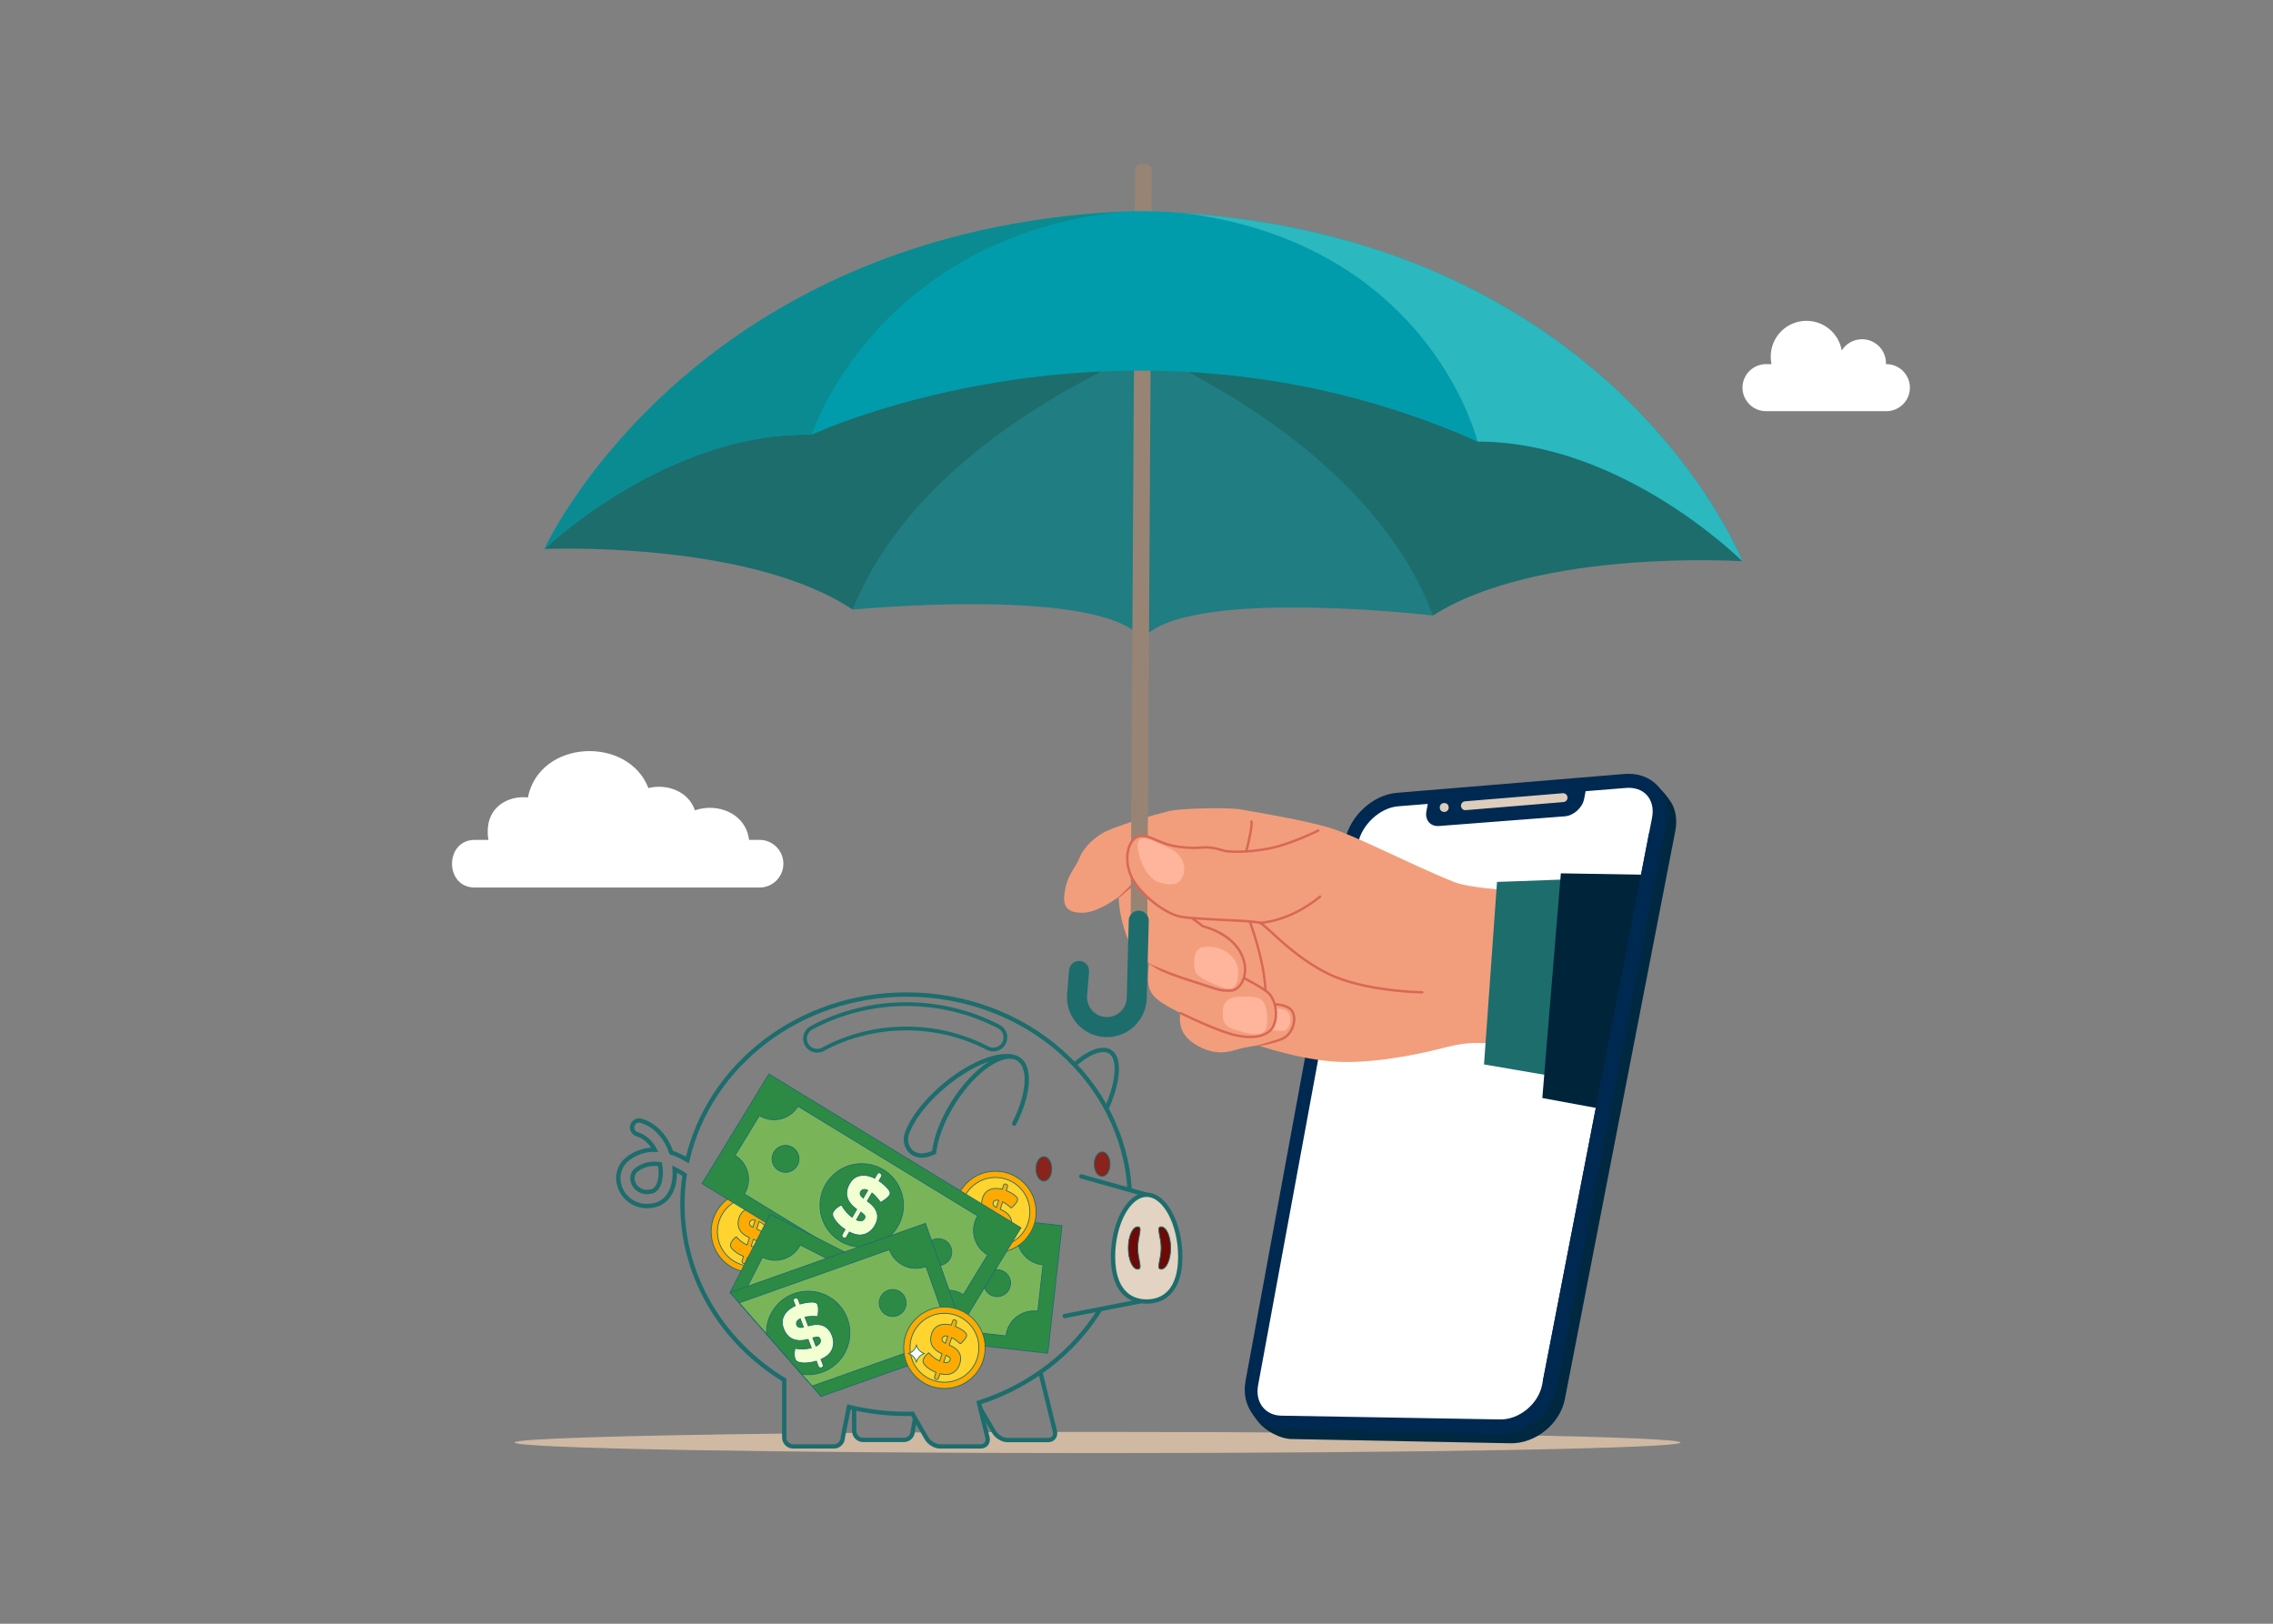 <?xml version="1.0" encoding="UTF-8"?>
<svg xmlns="http://www.w3.org/2000/svg" xmlns:xlink="http://www.w3.org/1999/xlink" version="1.1" id="_x2018_ëîé_x5F_1" x="0px" y="0px" width="2800px" height="2000px" viewBox="0 0 2800 2000" xml:space="preserve">
<rect x="0" y="0" width="2800" height="2000" fill="#808080" stroke="none"/>
<path fill="#FFFFFF" d="M2323.747,448.505h-0.536c0.015-0.385,0.029-0.771,0.029-1.159c0-16.293-13.209-29.502-29.502-29.502  c-10.536,0-19.776,5.527-24.995,13.836c-3.581-20.735-21.653-36.508-43.411-36.508c-24.333,0-44.059,19.726-44.059,44.058  c0,3.183,0.341,6.285,0.981,9.275h-6.778c-15.942,0-28.985,13.043-28.985,28.986l0,0c0,15.942,13.043,28.985,28.985,28.985h148.271  c15.942,0,28.985-13.043,28.985-28.985l0,0C2352.732,461.549,2339.689,448.505,2323.747,448.505z"></path>
<path fill="#FFFFFF" d="M585.335,1034.496h16.312c-0.604-3.098-0.901-6.416-0.849-9.954c-0.451-30.825,25.621-44.92,49.429-42.29  c14.803-72.067,123.631-75.934,148.516-11.594c22.418-5.553,49.167,3.59,57.313,27.432c26.823-9.402,62.337,2.733,66.705,36.406  h12.921c16.124,0,29.317,13.193,29.317,29.317c0.044,16.15-13.167,29.396-29.317,29.393H585.335  C547.235,1093.694,547.413,1034.014,585.335,1034.496z"></path>
<path fill="#CFB9A3" d="M633.866,1776.771c0-4.607,131.916-8.655,330.985-10.971c0.754-0.009,1.261,8.086,2.018,8.077  c2.133-0.024,3.212,7.165,5.541,7.304c16.299,0.971,37.883-1.568,53.14,1.259c5.812,1.077,4.226-5.234,10.325-5.289  c0.669-0.005,3.357-12.106,4.027-12.112c3.926-0.034,7.871-0.068,11.836-0.102c0.756-0.007,10.328,9.702,11.084,9.696  c19.217-0.159,27.216-0.528,46.34-0.756c2.7-0.032,8.23-2.753,11.082-2.771c1.09-0.007,3.442-6.688,4.535-6.694  c3.68-0.022,7.373-0.044,11.079-0.065c0.839-0.005,8.227,10.038,9.066,10.034c3.747-0.021,5.165,6.656,8.815,6.548  c16.024-0.477,42.392,1.924,59.436-0.252c4.106-0.524,4.282-5.541,2.771-8.814c-0.457-0.99-1.346-7.877-0.254-7.881  c2.932-0.011,5.871-0.021,8.816-0.03c1.258-0.004,4.532,6.152,5.792,6.148c3.215-0.011,5.898,5.31,9.066,5.288  c14.433-0.097,37.009-0.028,51.759-1.631c4.917-0.534,6.166-1.643,6.669-4.161c0.197-0.987,1.762-5.814,2.77-5.816  c16.99-0.021,34.143-0.032,51.439-0.032c396.616,0,718.138,5.831,718.138,13.023c0,7.193-321.521,13.024-718.138,13.024  C955.388,1789.795,633.866,1783.964,633.866,1776.771z"></path>
<path fill="#002941" d="M1550.262,1751.672c8.751,10.78,26.278,20.537,40.727,20.817l269.65,5.232  c30.932,0.601,61.119-23.822,67.08-54.492l136.052-699.906c2.216-11.403,0.991-22.438-3.333-31.773  c-1.968-4.25-8.666-12.918-11.885-16.339c-9.928-10.548-17.811-19.51-34.014-18.169l-278.822,22.38  c-29.742,2.462-62.455,38.654-68.031,68.955l-130.621,664.771C1534.271,1728.351,1541.234,1740.549,1550.262,1751.672z   M1560.779,1718.704l122.989-666.854c4.296-23.277,26.913-44.495,49.507-46.316l36.531-2.945l-1.704,9.144  c-2.006,10.756,4.955,18.89,15.493,18.079l154.999-11.928c10.994-0.846,21.74-10.56,23.854-21.59l0,0l1.796-9.377l49.68-4.004  c10.458-0.843,19.519,2.195,25.493,8.561c6.472,6.9,8.831,16.943,6.635,28.269l-135.434,698.465  c-4.548,23.476-28.296,42.941-51.731,42.538l-269.543-4.646c-9.333-0.161-17.385-3.838-22.68-10.344  C1560.945,1738.723,1558.857,1729.122,1560.779,1718.704z"></path>
<g>
	<path fill="#FFFFFF" d="M1972.392,964.694l-243.379,20.147c0,0-48.656-2.373-62.077,45.37   c-13.421,47.743-125.533,670.553-125.533,670.553s-34.631,51.484,94.865,52.495c115.992,0.904,223.198,3.227,223.198,3.227   s40.448,0.551,55.171-75.646c14.723-76.195,129.698-675.47,129.698-675.47S2062.903,953.544,1972.392,964.694z"></path>
	<path fill="#002951" d="M1544.029,1742.939c8.75,10.78,21.512,16.883,35.962,17.163l269.649,5.232   c30.932,0.601,61.119-23.822,67.08-54.491l136.052-699.907c3.226-16.594-0.838-32.405-11.13-43.342   c-9.928-10.548-24.333-15.607-40.536-14.267l-280.534,23.223c-29.74,2.462-58.309,29.139-63.885,59.439l-122.459,665.545   C1531.436,1716.738,1535.001,1731.816,1544.029,1742.939z M1549.781,1706.317l122.989-666.854   c4.296-23.277,26.913-44.497,49.507-46.318l36.532-2.944l-1.705,9.144c-2.006,10.755,4.954,18.889,15.493,18.079l154.999-11.927   c10.994-0.846,21.74-10.561,23.854-21.591l0,0l1.796-9.377l49.68-4.005c10.458-0.843,19.519,2.195,25.493,8.561   c6.472,6.9,8.831,16.943,6.635,28.269l-135.434,698.464c-4.548,23.476-28.296,42.942-51.731,42.538l-269.542-4.646   c-9.334-0.161-17.386-3.838-22.681-10.343C1549.947,1726.337,1547.859,1716.736,1549.781,1706.317z"></path>
	<path fill="#DDCDBC" d="M1925.945,987.924l-120.332,9.961c-2.997,0.248-5.652-2.001-5.899-4.998l0,0   c-0.249-2.997,2.001-5.652,4.997-5.9l120.332-9.961c2.997-0.248,5.652,2.001,5.9,4.998l0,0   C1931.191,985.021,1928.942,987.676,1925.945,987.924z"></path>
	<circle fill="#DDCDBC" cx="1779.068" cy="994.596" r="5.495"></circle>
</g>
<g>
	<path fill="#F29E7C" d="M2028.961,1101.271c0,0-196.868,1.427-237.847-14.942c-54.859-21.915-123.429-58.466-156.451-67.669   s-77.013-16.459-106.104-21.654c-15.158-2.707-74.165-1.624-89.323,2.165c-15.157,3.79-66.586,18.406-81.203,27.067   c-14.616,8.662-24.902,21.113-28.691,31.398c-3.79,10.286-12.993,17.865-16.782,35.729c-3.79,17.864-3.248,31.398,21.654,30.857   c24.902-0.542,61.173-33.022,61.173-33.022l40.06,60.09l106.646,133.714c0,0,49.263,17.864,96.36,22.195   s105.021-8.12,127.759-13.534c22.736-5.413,41.628-12.645,80.146-6.938c35.396,5.244,137.157,25.05,137.157,25.05   L2028.961,1101.271z"></path>
	<path fill="#F29E7C" d="M1557.791,1236.824c0,0,26.526-2.165,33.564,8.12c7.037,10.286,0.541,28.692-10.827,34.105   s-33.563,8.662-47.639,11.368c-14.075,2.707-29.774,12.451-56.301-1.624s-23.819-32.48-22.195-47.639   S1557.791,1236.824,1557.791,1236.824z"></path>
	<path fill="#FFB49C" d="M1566.453,1242.238c0,0,14.075-0.542,18.947,3.248c4.872,3.789,6.668,15.526-1.083,23.277   c-2.706,2.707-25.984-1.082-25.984-1.082l-1.624-25.443H1566.453z"></path>
	<path fill="#F29E7C" d="M1439.235,1109.606c0,0,37.354,27.068,42.767,31.398c0,0,33.564,7.579,46.557,33.022   s-1.083,45.474-11.368,46.016c-10.286,0.541-14.075,0-28.15-4.873c-14.075-4.872-37.354-11.368-56.301-19.488   s-36.812-20.571-45.474-44.391c-6.122-16.837-9.065-34.459-9.209-46.237c-0.055-4.454,0.283-8.185,1.089-10.604   c2.707-8.12,29.774-4.331,29.774-4.331L1439.235,1109.606z"></path>
	<path fill="#F29E7C" d="M1520.979,1198.93c0,0,22.737,10.827,37.895,21.113c15.158,10.285,15.699,35.729,8.12,46.556   c-7.578,10.827-26.525,13.534-48.722,7.579c-22.195-5.955-70.375-28.15-86.074-38.436c-15.699-10.286-18.406-18.406-17.864-34.105   c0.541-15.699,2.706-29.233,2.706-29.233L1520.979,1198.93z"></path>
	<path fill="#FFB49C" d="M1525.311,1196.223c0,0,0-10.285-8.662-18.947c-8.661-8.661-20.571-12.451-34.104-10.826   c-13.534,1.623-12.451,21.112-10.286,29.773c2.166,8.662,26.526,17.323,35.729,20.572   C1517.19,1220.043,1525.311,1217.336,1525.311,1196.223z"></path>
	<path fill="#FFB49C" d="M1560.498,1262.268c0,0,2.166-15.157-2.707-25.443c-4.872-10.285-15.157-9.203-28.691-9.203   c-13.533,0-22.195,4.872-22.736,16.782s0.541,19.488,14.616,23.819S1559.416,1280.674,1560.498,1262.268z"></path>
	<path fill="#D86856" d="M1535.331,1049.769c0.666,0,1.273-0.448,1.446-1.123c0.832-3.233,8.068-31.749,6.203-37.348   c-0.262-0.783-1.107-1.207-1.892-0.946c-0.783,0.262-1.207,1.108-0.946,1.892c1.196,3.587-3.205,23.774-6.261,35.658   c-0.205,0.8,0.276,1.614,1.075,1.82C1535.082,1049.754,1535.208,1049.769,1535.331,1049.769z"></path>
	<path fill="#D86856" d="M1558.873,1221.537c0.019,0,0.037,0,0.057,0c0.824-0.031,1.469-0.725,1.438-1.55   c-1.377-37.268-19.01-84.517-19.188-84.989c-0.291-0.773-1.155-1.162-1.926-0.873c-0.773,0.291-1.164,1.153-0.873,1.926   c0.177,0.469,17.64,47.271,18.998,84.047C1557.41,1220.903,1558.072,1221.537,1558.873,1221.537z"></path>
	<path fill="#D86856" d="M1539.885,1278.77c12.972,0,23.137-3.889,28.334-11.313c4.485-6.407,6.178-17.103,4.312-27.246   c-1.723-9.363-6.274-16.965-12.817-21.405c-8.324-5.648-18.926-11.453-26.354-15.327c-0.731-0.381-1.635-0.098-2.017,0.634   c-0.382,0.732-0.098,1.636,0.634,2.018c7.358,3.838,17.853,9.582,26.06,15.15c5.874,3.986,9.978,10.902,11.555,19.472   c1.702,9.252,0.167,19.295-3.82,24.99c-7.136,10.194-25.188,12.873-47.109,6.992c-16.084-4.315-44.232-16.592-63.579-26.173   c-0.741-0.366-1.636-0.063-2.003,0.677s-0.063,1.637,0.676,2.003c19.475,9.645,47.85,22.014,64.132,26.381   C1525.767,1277.736,1533.198,1278.77,1539.885,1278.77z"></path>
	<g>
		<path fill="#D86856" d="M1433.328,1194.308c13.145,5.633,28.715,10.586,41.226,14.566c5.501,1.749,10.696,3.402,14.976,4.884    c14.306,4.952,17.759,5.31,27.582,4.792c3.857-0.203,8.274-3.671,11.251-8.833c2.67-4.63,7.903-17.309-1.135-35.01    c-12.515-24.507-45.226-32.169-45.556-32.243l-0.336-0.076l-0.268-0.215c-1.513-1.211-7.835-5.839-14.646-10.845    c-0.665-0.488,1.292,0.053,1.781-0.613c0.488-0.664,1.423-0.809,2.09-0.319c6.483,4.765,10.643,7.866,12.376,9.23    c3.789,0.914,34.612,9.029,47.222,33.722c9.705,19.006,3.976,32.811,1.062,37.863c-3.522,6.109-8.767,10.065-13.684,10.324    c-1.995,0.105-3.757,0.167-5.396,0.167c-7.192,0-11.971-1.189-23.322-5.119c-4.243-1.469-9.421-3.116-14.903-4.86    c-12.572-3.999-28.22-8.977-41.497-14.667c-5.54-2.374-12.755-6.958-16.853-10.212c0.015-0.156,0.021-0.24,0.036-0.396    C1420.388,1189.268,1427.712,1191.9,1433.328,1194.308z"></path>
	</g>
	<g>
		<path fill="#D86856" d="M1378.052,1104.812l18.917-18.636c0.616-0.55,1.562-0.495,2.11,0.12c0.55,0.616,0.496,1.562-0.12,2.111    l-20.876,17.962c-0.013-0.445-0.023-0.886-0.028-1.315C1378.053,1104.827,1378.052,1104.812,1378.052,1104.812z"></path>
	</g>
	<g>
		<path fill="#D86856" d="M1579.886,1277.7c5.462-2.602,10.057-8.675,11.99-15.852c1.657-6.153,1.019-12.007-1.755-16.06    c-3.428-5.011-12.375-6.769-19.277-7.361c-0.823-0.07-1.434-0.795-1.362-1.617c0.07-0.822,0.802-1.437,1.618-1.361    c10.976,0.941,18.206,3.853,21.49,8.651c3.267,4.774,4.059,11.527,2.173,18.526c-2.154,7.996-7.362,14.807-13.591,17.773    c-7.439,3.542-19.316,6.121-29.021,7.988c-1.057-0.339-2.039-0.659-2.944-0.957    C1560.215,1284.57,1574.539,1280.246,1579.886,1277.7z"></path>
	</g>
</g>
<path fill="#1D6D6D" d="M2009.336,1077.965c7.133,2.853-165.223,8.286-165.223,8.286l-16.024,224.837l121.331,20.809  L2009.336,1077.965z"></path>
<g>
	<polygon fill="#002439" points="1922.739,1075.7 1899.913,1352.459 1975.704,1366.456 2026.478,1077.438  "></polygon>
</g>
<path fill="#002951" d="M2031.452,1025.931c6.327-1.092,12.667-2.14,19.018-3.151l-132.828,683.323  c-5.749-1.468-11.504-2.862-17.263-4.194L2031.452,1025.931z"></path>
<g>
	<path fill="#1D6D6D" d="M1411.716,433.802c0,0,448.753-57.203,734.587,257.458c0,0-250.955-16.098-381.154,66.896   C1765.148,758.155,1612.336,513.282,1411.716,433.802z"></path>
	<path fill="#207D82" d="M1765.148,758.155c0,0-308.445-36.305-358.406,29.759l4.974-354.112   C1411.716,433.802,1685.223,543.79,1765.148,758.155z"></path>
	<path fill="#1D6D6D" d="M1410.354,433.788c0,0-447.493-66.342-739.684,242.423c0,0,251.229-10.976,379.709,74.655   C1050.38,750.866,1208.154,509.161,1410.354,433.788z"></path>
	<path fill="#207D82" d="M1050.38,750.866c0,0,309.122-30.007,357.725,37.061l2.25-354.139   C1410.354,433.788,1134.66,538.175,1050.38,750.866z"></path>
	<g>
		<g>
			<path fill="#988474" d="M1398.288,208.804c0.059-3.772,3.192-6.81,6.964-6.75l6.79,0.106c3.772,0.06,6.811,3.193,6.75,6.965     l-5.551,938.768c-0.059,3.771-3.194,6.809-6.965,6.75l-6.792-0.106c-3.77-0.059-6.809-3.194-6.75-6.965L1398.288,208.804z"></path>
			<path fill="#1D6D6D" d="M1375.458,1275.961c8.063-2.006,15.518-6.055,21.736-11.912c9.605-9.045,15.085-21.29,15.429-34.479     l2.482-95.281c0.178-6.807-5.197-12.469-12.004-12.646c-6.81-0.172-12.469,5.198-12.646,12.004l-2.482,95.281     c-0.17,6.569-2.899,12.667-7.683,17.171c-4.783,4.506-11.036,6.863-17.598,6.64c-6.752-0.229-12.944-3.134-17.438-8.179     c-4.492-5.043-6.665-11.528-6.114-18.263l2.403-29.382c0.555-6.785-4.496-12.737-11.283-13.292     c-6.787-0.553-12.737,4.496-13.293,11.282l-2.402,29.382c-1.105,13.521,3.254,26.545,12.277,36.674     c9.021,10.129,21.456,15.96,35.012,16.42C1366.501,1277.538,1371.07,1277.052,1375.458,1275.961z"></path>
		</g>
	</g>
</g>
<g>
	<path fill="#019CAB" d="M1371.031,261.32c25.326-1.787,41.089-1.166,41.089-1.166c16.299,0.273,31.94,1.097,46.979,2.401   c-0.075-0.01-0.149-0.021-0.225-0.031c168.384,11.779,298.982,58.868,398.856,117.809c69.343,40.886,123.871,87.5,165.977,131.963   c64.266,67.849,99.559,130.703,114.286,160.635c0.013,0.033,0.042,0.069,0.054,0.119c5.021,10.226,7.621,16.576,8.154,17.944   c0.024,0.084,0.065,0.169,0.105,0.254c-1.142-1.135-148.041-147.547-326.248-147.422c-431.019-191.478-820.194-8.366-820.194-8.366   c-178.172-3.756-328.014,139.623-329.179,140.745c0.678-1.787,58.267-126.536,204.785-239.074c0.001-0.016,0.017-0.015,0.017-0.015   c51.059-39.22,112.933-76.982,186.949-107.532c0.018-0.015,0.05-0.011,0.066-0.01   C1148.285,294.155,1250.47,268.481,1371.031,261.32z"></path>
	<path fill="#0A8B91" d="M670.686,676.205c1.166-1.122,151.007-144.501,329.179-140.745l0.021-0.046   c0.391-1.182,8.708-26.173,29.613-60.751c28.038-46.402,78.726-110.061,163.266-156.542c50.325-27.668,112.625-49.245,189.28-57.46   c-125.394,6.205-231.146,32.416-319.542,68.915c-0.016-0.001-0.048-0.005-0.066,0.01   c-74.016,30.549-135.891,68.312-186.949,107.532c0,0-0.015-0.001-0.017,0.015C728.953,549.669,671.363,674.418,670.686,676.205z"></path>
	<path fill="#2BB8BF" d="M1458.874,262.524c64.646,8.272,118.148,25.815,162.308,48.335   c75.579,38.452,123.852,91.383,153.872,137.076c34.026,51.806,44.606,94.291,44.993,95.84l0.012,0.05   c178.207-0.125,325.106,146.287,326.248,147.422c-0.04-0.085-0.081-0.17-0.105-0.254c-0.533-1.369-3.134-7.718-8.154-17.944   c-0.012-0.05-0.041-0.086-0.054-0.119c-14.728-29.932-50.021-92.786-114.286-160.635c-42.105-44.463-96.634-91.077-165.977-131.963   C1757.856,321.392,1627.258,274.303,1458.874,262.524z"></path>
</g>
<g>
	<path fill="#F29E7C" d="M1752.137,1222.208c0,0-71.459-0.541-116.932-23.278c-45.474-22.736-74.707-59.007-83.368-62.255   c-8.662-3.249-76.872-3.79-97.443-7.579s-53.053-30.315-61.714-51.429c-8.662-21.112-2.707-44.933,10.827-47.639   c13.533-2.707,23.277,9.744,48.722,12.992c25.443,3.248,27.608-0.541,39.519,1.083c10.021,1.366,14.616,3.789,18.947,4.331   c4.33,0.541,20.571,2.165,49.263-2.707s63.879-22.737,63.879-22.737s79.579,26.526,120.722,49.805s51.429,72,45.474,97.984   C1784.076,1196.765,1772.708,1221.667,1752.137,1222.208z"></path>
	<path fill="#FFB49C" d="M1425.16,1085.787c0,0,10.827,4.331,20.571,3.248c9.745-1.082,15.158-14.074,12.451-24.36   c-2.706-10.286-10.827-16.782-16.781-19.488c-5.955-2.707-24.361-12.452-31.94-12.452c-7.578,0-9.744,4.873-7.037,16.782   C1405.131,1061.427,1411.627,1078.75,1425.16,1085.787z"></path>
	<path fill="#D86856" d="M1551.837,1138.17c0.003,0,0.007,0,0.011,0c0.357-0.003,36.111-0.635,75.24-32.649   c0.64-0.522,0.734-1.465,0.211-2.104c-0.524-0.64-1.466-0.732-2.104-0.211c-38.261,31.305-73.023,31.971-73.371,31.974   c-0.825,0.007-1.488,0.682-1.482,1.507C1550.349,1137.508,1551.016,1138.17,1551.837,1138.17z"></path>
	<path fill="#D86856" d="M1752.137,1223.703c0.82,0,1.488-0.662,1.495-1.483c0.007-0.826-0.658-1.5-1.483-1.507   c-0.711-0.006-71.641-0.803-116.274-23.12c-30.18-15.09-52.784-35.831-67.742-49.557c-7.6-6.974-12.621-11.581-15.771-12.762   c-4.565-1.712-23.277-2.629-44.943-3.691c-20.946-1.026-42.605-2.089-52.754-3.958c-16.828-3.1-42.744-22.338-55.46-41.17   c-2.204-3.264-3.934-6.41-5.142-9.355c-5.209-12.697-5.237-27.707-0.068-37.35c2.473-4.612,5.863-7.467,9.806-8.256   c6.465-1.292,12.226,1.216,19.52,4.393c7.166,3.12,16.083,7.004,28.72,8.617c15.128,1.932,22.14,1.396,27.773,0.967   c3.906-0.297,6.991-0.532,11.731,0.114c5.852,0.798,9.812,1.961,12.993,2.895c2.199,0.646,4.098,1.204,5.971,1.438   c5.838,0.729,22.364,1.925,49.699-2.717c28.585-4.854,63.952-22.697,64.307-22.877c0.736-0.374,1.03-1.273,0.656-2.011   c-0.375-0.735-1.273-1.028-2.01-0.655c-0.351,0.177-35.321,17.818-63.454,22.595c-26.942,4.576-43.121,3.411-48.826,2.698   c-1.635-0.205-3.34-0.706-5.5-1.34c-3.278-0.963-7.357-2.161-13.432-2.989c-5.056-0.689-8.441-0.432-12.363-0.132   c-5.498,0.419-12.339,0.94-27.168-0.953c-12.212-1.559-20.913-5.348-27.903-8.392c-7.774-3.386-13.916-6.062-21.301-4.583   c-4.846,0.969-8.946,4.35-11.854,9.775c-5.654,10.548-5.679,26.209-0.062,39.896c1.285,3.134,3.112,6.462,5.429,9.894   c13.091,19.386,39.911,39.217,57.396,42.438c10.346,1.906,32.105,2.973,53.149,4.004c19.622,0.962,39.912,1.956,44.04,3.505   c2.606,0.978,7.986,5.914,14.799,12.166c15.081,13.838,37.872,34.75,68.426,50.027c45.26,22.63,116.871,23.43,117.589,23.436   C1752.129,1223.703,1752.133,1223.703,1752.137,1223.703z"></path>
</g>
<g>
	<path fill="none" stroke="#1D6D6D" stroke-width="4.662" stroke-miterlimit="10" d="M1006.644,1294.222   c2.405,0,4.843-0.58,7.108-1.803c31.06-16.765,66.569-25.626,102.687-25.626c35.095,0,69.724,8.395,100.142,24.275   c7.34,3.836,16.397,0.99,20.23-6.352c3.833-7.34,0.988-16.397-6.352-20.229c-34.684-18.108-74.111-27.681-114.02-27.681   c-41.074,0-81.508,10.105-116.93,29.225c-7.287,3.933-10.005,13.028-6.073,20.314   C996.147,1291.369,1001.311,1294.222,1006.644,1294.222z"></path>
	<g>
		<g>
			
				<rect x="936.161" y="1489.117" transform="matrix(0.994 0.111 -0.111 0.994 181.618 -114.762)" fill="#2D8A44" stroke="#1D6D6D" stroke-miterlimit="10" width="363.559" height="158.02"></rect>
			<path fill="#79B558" stroke="#1D6D6D" stroke-miterlimit="10" d="M1277.458,1614.917c0.325,0.036,0.647,0.078,0.969,0.123     l6.403-57.134c-0.324-0.027-0.648-0.058-0.973-0.094c-18.987-2.129-32.655-19.246-30.526-38.233l-257.647-28.877     c-2.128,18.987-19.246,32.654-38.233,30.526l-6.4,57.104c18.987,2.128,32.654,19.246,30.526,38.233l257.647,28.877     C1241.353,1626.456,1258.47,1612.789,1277.458,1614.917z"></path>
			<circle fill="#2D8A44" stroke="#1D6D6D" stroke-miterlimit="10" cx="1228.271" cy="1580.493" r="16.576"></circle>
			<circle fill="#2D8A44" stroke="#1D6D6D" stroke-miterlimit="10" cx="1009.188" cy="1555.938" r="16.576"></circle>
			<circle fill="#2D8A44" stroke="#1D6D6D" stroke-miterlimit="10" cx="1118.5" cy="1568.189" r="51.404"></circle>
			<path fill="#F1FFD1" stroke="#1D6D6D" stroke-miterlimit="10" d="M1125.522,1526.018l-0.512,5.771     c5.383,0.954,9.995,2.297,13.832,4.024c3.837,1.73,5.651,3.776,5.442,6.139c-0.186,2.093-1.18,4.756-2.981,7.99     c-1.802,3.235-3.004,4.913-3.605,5.034c-5.923-3.214-10.662-5.205-14.213-5.973l-1.015,11.441     c15.282,2.672,22.342,10.555,21.181,23.65c-0.545,6.144-2.911,11.145-7.094,15.005c-4.186,3.86-10.181,5.624-17.983,5.29     l-0.62,6.986c-0.107,1.215-0.563,1.973-1.365,2.271c-0.803,0.299-1.46,0.412-1.97,0.341l-1.497-0.617     c-0.976-0.684-1.407-1.631-1.3-2.847l0.593-6.683c-6.12-0.988-11.451-2.753-15.991-5.298c-4.541-2.544-6.683-5.269-6.426-8.171     c0.335-3.78,1.914-7.422,4.738-10.925c0.254-0.374,0.584-0.772,0.992-1.194c5.62,4.13,11.697,6.854,18.23,8.172l0.988-11.139     c-15.471-3.037-22.593-11.477-21.366-25.316c0.539-6.075,3.062-10.78,7.57-14.117c4.508-3.336,10.412-4.908,17.71-4.714     l0.53-5.974c0.108-1.216,0.563-1.973,1.365-2.271c0.802-0.299,1.458-0.412,1.97-0.341l1.497,0.617     C1125.196,1523.855,1125.629,1524.803,1125.522,1526.018z M1110.125,1553.398c-0.251,2.836,1.828,4.8,6.239,5.891l0.979-11.037     C1112.83,1548.309,1110.424,1550.024,1110.125,1553.398z M1128.475,1581.474c0.138-1.552-0.334-2.694-1.415-3.426     c-1.082-0.73-3.076-1.366-5.983-1.907l-0.969,10.936C1125.362,1586.986,1128.152,1585.119,1128.475,1581.474z"></path>
		</g>
		<g>
			<g>
				<circle fill="#FFAA00" stroke="#1D6D6D" stroke-miterlimit="10" cx="1226.179" cy="1492.806" r="50.197"></circle>
				<circle fill="#FFD42E" stroke="#1D6D6D" stroke-miterlimit="10" cx="1226.179" cy="1492.806" r="42.452"></circle>
			</g>
			<path fill="#FFAA00" stroke="#1D6D6D" stroke-miterlimit="10" d="M1241.06,1461.852l-1.496,4.628     c4.227,1.784,7.749,3.744,10.566,5.875c2.817,2.132,3.919,4.145,3.307,6.038c-0.542,1.678-1.854,3.671-3.931,5.982     c-2.078,2.311-3.375,3.459-3.89,3.445c-4.246-3.735-7.752-6.25-10.516-7.541l-2.966,9.174     c12.006,5.039,16.312,12.808,12.917,23.306c-1.592,4.926-4.462,8.576-8.606,10.954c-4.146,2.378-9.38,2.701-15.703,0.972     l-1.812,5.601c-0.315,0.975-0.828,1.509-1.541,1.604s-1.272,0.064-1.676-0.089l-1.11-0.785c-0.67-0.741-0.847-1.597-0.532-2.571     l1.733-5.357c-4.823-1.951-8.856-4.391-12.096-7.32c-3.241-2.93-4.485-5.559-3.732-7.886c0.979-3.03,2.951-5.716,5.916-8.055     c0.278-0.259,0.622-0.523,1.035-0.792c3.827,4.428,8.292,7.791,13.392,10.09l2.887-8.93     c-12.092-5.374-16.345-13.609-12.757-24.704c1.575-4.87,4.518-8.25,8.83-10.14c4.312-1.888,9.436-2.072,15.372-0.55l1.549-4.79     c0.315-0.975,0.828-1.509,1.541-1.603c0.712-0.095,1.271-0.065,1.676,0.089l1.11,0.785     C1241.196,1460.021,1241.374,1460.878,1241.06,1461.852z M1223.349,1481.383c-0.735,2.272,0.6,4.269,4.006,5.984l2.861-8.849     C1226.513,1477.723,1224.224,1478.678,1223.349,1481.383z M1233.124,1507.78c0.402-1.244,0.229-2.267-0.518-3.066     c-0.749-0.8-2.262-1.692-4.54-2.679l-2.835,8.768C1229.548,1511.71,1232.179,1510.703,1233.124,1507.78z"></path>
		</g>
		<g>
			<g>
				<circle fill="#FFAA00" stroke="#1D6D6D" stroke-miterlimit="10" cx="926.208" cy="1517.164" r="50.197"></circle>
				<circle fill="#FFD42E" stroke="#1D6D6D" stroke-miterlimit="10" cx="926.208" cy="1517.164" r="42.452"></circle>
			</g>
			<path fill="#FFAA00" stroke="#1D6D6D" stroke-miterlimit="10" d="M941.089,1486.21l-1.496,4.627     c4.227,1.785,7.75,3.745,10.567,5.875c2.817,2.132,3.919,4.145,3.307,6.038c-0.542,1.679-1.854,3.672-3.931,5.982     c-2.079,2.311-3.375,3.459-3.89,3.446c-4.246-3.735-7.752-6.25-10.515-7.541l-2.966,9.173     c12.006,5.04,16.312,12.809,12.917,23.307c-1.592,4.926-4.462,8.576-8.606,10.953c-4.146,2.378-9.38,2.701-15.703,0.973     l-1.812,5.601c-0.315,0.975-0.828,1.509-1.541,1.604c-0.712,0.094-1.272,0.064-1.676-0.089l-1.11-0.785     c-0.67-0.741-0.847-1.598-0.532-2.571l1.733-5.358c-4.823-1.951-8.856-4.39-12.096-7.32c-3.241-2.929-4.485-5.558-3.732-7.886     c0.98-3.029,2.951-5.715,5.916-8.054c0.278-0.26,0.622-0.523,1.035-0.793c3.827,4.429,8.292,7.792,13.392,10.091l2.887-8.93     c-12.092-5.374-16.345-13.609-12.757-24.704c1.575-4.871,4.518-8.25,8.83-10.14c4.312-1.888,9.436-2.072,15.372-0.551     l1.549-4.789c0.315-0.975,0.829-1.509,1.541-1.603c0.712-0.095,1.271-0.065,1.676,0.088l1.109,0.785     C941.226,1484.38,941.403,1485.236,941.089,1486.21z M923.378,1505.74c-0.735,2.273,0.6,4.269,4.006,5.984l2.861-8.848     C926.542,1502.08,924.253,1503.035,923.378,1505.74z M933.153,1532.139c0.402-1.244,0.229-2.267-0.518-3.067     c-0.749-0.799-2.262-1.691-4.54-2.678l-2.834,8.768C929.577,1536.068,932.208,1535.062,933.153,1532.139z"></path>
		</g>
		<g>
			
				<rect x="879.29" y="1405.393" transform="matrix(0.854 0.521 -0.521 0.854 928.462 -335.415)" fill="#2D8A44" stroke="#1D6D6D" stroke-miterlimit="10" width="363.559" height="158.02"></rect>
			<path fill="#79B558" stroke="#1D6D6D" stroke-miterlimit="10" d="M1185.877,1594.213c0.279,0.171,0.554,0.345,0.827,0.521     l29.945-49.076c-0.282-0.162-0.563-0.326-0.842-0.497c-16.31-9.952-21.464-31.241-11.513-47.551l-221.315-135.039     c-9.952,16.311-31.241,21.465-47.551,11.513l-29.93,49.053c16.31,9.951,21.464,31.241,11.513,47.551l221.315,135.039     C1148.278,1589.416,1169.567,1584.262,1185.877,1594.213z"></path>
			<circle fill="#2D8A44" stroke="#1D6D6D" stroke-miterlimit="10" cx="1155.843" cy="1542.23" r="16.576"></circle>
			<circle fill="#2D8A44" stroke="#1D6D6D" stroke-miterlimit="10" cx="967.653" cy="1427.403" r="16.576"></circle>
			<circle fill="#2D8A44" stroke="#1D6D6D" stroke-miterlimit="10" cx="1061.551" cy="1484.697" r="51.404"></circle>
			<path fill="#F1FFD1" stroke="#1D6D6D" stroke-miterlimit="10" d="M1085.734,1449.441l-2.903,5.016     c4.477,3.139,8.088,6.304,10.836,9.491c2.747,3.189,3.526,5.811,2.338,7.862c-1.053,1.819-3.08,3.813-6.078,5.983     c-3,2.17-4.799,3.183-5.395,3.039c-4.01-5.416-7.463-9.224-10.358-11.42l-5.754,9.941c12.721,8.88,15.79,19.008,9.204,30.386     c-3.09,5.338-7.347,8.871-12.77,10.602c-5.425,1.73-11.604,0.795-18.535-2.804l-3.514,6.07c-0.611,1.056-1.343,1.55-2.196,1.481     s-1.498-0.244-1.93-0.523l-1.096-1.193c-0.595-1.031-0.586-2.072,0.024-3.128l3.361-5.807c-5.129-3.481-9.215-7.334-12.255-11.56     c-3.041-4.224-3.831-7.598-2.371-10.12c1.901-3.284,4.871-5.918,8.91-7.899c0.39-0.231,0.856-0.453,1.405-0.663     c3.348,6.117,7.705,11.153,13.07,15.109l5.601-9.678c-12.738-9.29-15.627-19.948-8.668-31.974     c3.056-5.278,7.331-8.477,12.827-9.597c5.495-1.118,11.51-0.049,18.043,3.212l3.005-5.191c0.611-1.056,1.343-1.549,2.196-1.48     s1.496,0.242,1.93,0.523l1.096,1.192C1086.353,1447.344,1086.345,1448.386,1085.734,1449.441z M1060.209,1467.752     c-1.426,2.464-0.371,5.123,3.167,7.976l5.551-9.59C1064.812,1464.282,1061.907,1464.82,1060.209,1467.752z M1064.979,1500.951     c0.781-1.349,0.835-2.583,0.166-3.702c-0.672-1.119-2.211-2.538-4.617-4.257l-5.5,9.502     C1059.828,1504.633,1063.146,1504.119,1064.979,1500.951z"></path>
		</g>
		<g>
			<g>
				<polygon fill="#2D8A44" stroke="#1D6D6D" stroke-miterlimit="10" points="948.753,1495.396 1089.506,1567.224 1011.59,1719.906       899.478,1591.954     "></polygon>
				<path fill="#79B558" stroke="#1D6D6D" stroke-miterlimit="10" d="M939.241,1548.54c17.019,8.685,37.855,1.929,46.54-15.09      l51.183,26.12c-8.685,17.018-1.929,37.854,15.089,46.539l-51.591,101.097l-89.857-102.552L939.241,1548.54z"></path>
				<path fill="#2D8A44" stroke="#1D6D6D" stroke-miterlimit="10" d="M959.611,1647.939c17.427,8.894,27.61,26.362,28.034,44.64      l-43.511-49.658C949.393,1643.738,954.613,1645.389,959.611,1647.939z"></path>
				<circle fill="#2D8A44" stroke="#1D6D6D" stroke-miterlimit="10" cx="986.245" cy="1595.75" r="16.576"></circle>
			</g>
			<g>
				<polygon fill="#2D8A44" stroke="#1D6D6D" stroke-miterlimit="10" points="1139.98,1506.851 899.451,1591.99 1011.577,1719.93       1192.709,1655.814     "></polygon>
			</g>
			<g>
				<path fill="#79B558" stroke="#1D6D6D" stroke-miterlimit="10" d="M1139.749,1560.27c-18.011,6.375-37.78-3.058-44.156-21.069      l-185.013,65.489l89.868,102.542l137.406-48.638c-6.375-18.011,3.058-37.78,21.069-44.156c0.308-0.108,0.617-0.212,0.926-0.313      l-19.184-54.195C1140.362,1560.046,1140.058,1560.16,1139.749,1560.27z"></path>
			</g>
			<g>
				<path fill="#2D8A44" stroke="#1D6D6D" stroke-miterlimit="10" d="M1043.973,1624.648c-9.473-26.762-38.848-40.777-65.61-31.305      c-21.473,7.601-34.736,28.013-34.249,49.608l43.517,49.653c8.147,1.271,16.718,0.599,25.037-2.347      C1039.43,1680.786,1053.446,1651.411,1043.973,1624.648z"></path>
			</g>
			<circle fill="#2D8A44" stroke="#1D6D6D" stroke-miterlimit="10" cx="1099.643" cy="1604.943" r="16.576"></circle>
			<path fill="#F1FFD1" stroke="#1D6D6D" stroke-miterlimit="10" d="M983.42,1600.796l2.06,5.416     c5.259-1.493,9.994-2.299,14.201-2.419c4.208-0.119,6.732,0.93,7.576,3.146c0.747,1.964,1.014,4.794,0.807,8.49     c-0.209,3.697-0.558,5.731-1.046,6.104c-6.731-0.307-11.864-0.029-15.395,0.831l4.083,10.737     c14.915-4.269,24.709-0.26,29.382,12.029c2.192,5.765,2.247,11.297,0.168,16.596c-2.08,5.301-6.704,9.505-13.869,12.611     l2.493,6.556c0.434,1.141,0.355,2.021-0.236,2.639c-0.592,0.619-1.134,1.009-1.624,1.167l-1.616,0.098     c-1.176-0.189-1.979-0.853-2.412-1.992l-2.384-6.271c-5.938,1.783-11.504,2.522-16.7,2.215c-5.196-0.306-8.313-1.821-9.349-4.545     c-1.348-3.547-1.519-7.513-0.507-11.896c0.066-0.449,0.189-0.951,0.372-1.509c6.859,1.263,13.515,1.06,19.969-0.607     l-3.975-10.452c-15.245,4.022-25.337-0.461-30.275-13.447c-2.168-5.7-1.952-11.035,0.647-16.006     c2.599-4.97,7.224-8.962,13.875-11.973l-2.131-5.606c-0.434-1.141-0.355-2.02,0.237-2.639c0.591-0.619,1.132-1.008,1.624-1.167     l1.617-0.098C982.183,1598.992,982.986,1599.655,983.42,1600.796z M981.523,1632.151c1.011,2.66,3.74,3.52,8.185,2.575     l-3.938-10.357C981.734,1626.391,980.318,1628.984,981.523,1632.151z M1010.289,1649.397c-0.554-1.457-1.477-2.278-2.768-2.465     c-1.292-0.185-3.364,0.114-6.216,0.896l3.903,10.262C1009.896,1655.716,1011.59,1652.817,1010.289,1649.397z"></path>
		</g>
		<path fill="none" stroke="#1D6D6D" stroke-width="5.328" stroke-miterlimit="10" d="M1207.383,1734.589l16.527,28.197    c3.147,6.294,11.006,10.971,17.047,10.971h50.17c6.041,0,9.773-4.942,8.294-10.983l-17.525-71.59"></path>
		<g>
			<g>
				<path fill="none" stroke="#1D6D6D" stroke-width="5.328" stroke-miterlimit="10" d="M1362.7,1366.088      c12.063-25.845,16.521-52.017,10.056-64.669c-2.363-4.625-5.871-7.242-10.724-8.003c-0.987-0.154-2.01-0.23-3.06-0.23      c-10.259,0-23.35,7.246-36.369,19.147"></path>
			</g>
		</g>
		<path fill="none" stroke="#1D6D6D" stroke-width="5.328" stroke-miterlimit="10" d="M1052.079,1734.524l0.188,28.082    c0,6.041,4.942,10.983,10.983,10.983h50.17c6.041,0,10.984-4.942,10.984-10.983l2.95-16.106"></path>
		<path fill="none" stroke="#1D6D6D" stroke-width="5.328" stroke-miterlimit="10" d="M1391.671,1466.176    c-8.146-135.785-128.073-241.195-275.155-241.195c-132.417,0-243.041,87.344-269.728,203.846    c-6.744-3.996-13.348-7.063-19.775-9.179c-6.094-17.668-18.651-33.648-37.255-39.161c-4.582-1.354-9.394,1.257-10.751,5.837    c-1.358,4.58,1.255,9.394,5.836,10.751c9.411,2.789,16.798,10.028,21.78,19.011c-11.588-0.139-22.34,3.3-32.06,10.243    c-12.366,8.834-16.303,24.385-9.797,38.697c4.989,10.975,16.449,20.506,32.101,20.505c3.096,0,6.355-0.373,9.761-1.181    c14.861-3.527,24.067-17.748,24.626-38.045c0.057-2.074,0.017-4.188-0.121-6.327c4.208,2.054,8.3,4.478,12.203,7.092    c-1.769,11.817-2.684,23.892-2.684,36.166c0,90.668,49.912,170.419,125.414,216.497v70.872c0,6.041,4.943,10.983,10.984,10.983    h50.17c6.041,0,10.984-4.942,10.984-10.983l7.531-37.699c22.589,5.598,46.313,8.585,70.783,8.585c2.494,0,4.979-0.033,7.456-0.095    l16.899,29.222c3.147,6.294,11.006,10.971,17.047,10.971h50.17c6.041,0,9.773-4.942,8.294-10.983l-10.522-42.964    c63.326-20.282,116.265-61.525,149.374-114.889 M813.959,1445.829c-0.255,9.245-3.364,19.798-11.327,21.688    c-11.814,2.804-19.297-3.448-22.117-9.65c-2.3-5.06-2.605-12.668,4.103-17.46c6.879-4.914,14.206-6.94,21.621-6.94    c2.248,0,4.502,0.187,6.754,0.535C813.735,1437.988,814.065,1441.986,813.959,1445.829z"></path>
		<ellipse fill="#89231B" stroke="#1D6D6D" stroke-miterlimit="10" cx="1285.869" cy="1439.721" rx="9.781" ry="15.078"></ellipse>
		<ellipse fill="#89231B" stroke="#1D6D6D" stroke-miterlimit="10" cx="1357.691" cy="1433.903" rx="9.781" ry="15.079"></ellipse>
		<g>
			<path fill="none" stroke="#1D6D6D" stroke-width="5.328" stroke-miterlimit="10" d="M1150.68,1419.434     c-27.542,12.817-39.134-9.169-33.184-24.191c4.455-11.947,13.466-25.895,26.697-40.161     c32.766-35.332,78.963-59.235,103.185-53.388"></path>
		</g>
		<g>
			<g>
				
					<path fill="none" stroke="#1D6D6D" stroke-width="5.328" stroke-linecap="round" stroke-linejoin="round" stroke-miterlimit="10" d="      M1150.68,1419.434c1.541-13.613,6.735-29.953,15.624-47.139c22.011-42.559,58.309-74.168,81.075-70.602      c22.557,3.534,23.351,40.281,1.952,82.355"></path>
			</g>
		</g>
		
			<line fill="none" stroke="#1D6D6D" stroke-width="5.328" stroke-linecap="round" stroke-linejoin="round" stroke-miterlimit="10" x1="1331.92" y1="1448.982" x2="1412.509" y2="1471.618"></line>
		
			<line fill="none" stroke="#1D6D6D" stroke-width="5.328" stroke-linecap="round" stroke-linejoin="round" stroke-miterlimit="10" x1="1404.283" y1="1602.94" x2="1311.525" y2="1620.958"></line>
		<path fill="#E2D3C2" stroke="#1D6D6D" stroke-width="5.328" stroke-miterlimit="10" d="M1371.085,1547.876    c0,39.734,18.546,55.267,41.424,55.267c22.877,0,41.423-15.532,41.423-55.267c0-39.735-18.546-76.258-41.423-76.258    C1389.631,1471.618,1371.085,1508.141,1371.085,1547.876z"></path>
		<path fill="#6D0A06" stroke="#1D6D6D" stroke-miterlimit="10" d="M1389.849,1537.182c0,14.441,5.267,26.148,11.763,26.148    c6.497,0,0-11.707,0-26.148c0-14.44,6.497-26.147,0-26.147C1395.116,1511.034,1389.849,1522.741,1389.849,1537.182z"></path>
		<path fill="#6D0A06" stroke="#1D6D6D" stroke-miterlimit="10" d="M1430.318,1537.182c0,14.441-6.497,26.148,0,26.148    s11.764-11.707,11.764-26.148c0-14.44-5.267-26.147-11.764-26.147S1430.318,1522.741,1430.318,1537.182z"></path>
		<g>
			<g>
				<circle fill="#FFAA00" stroke="#1D6D6D" stroke-miterlimit="10" cx="1163.404" cy="1660.072" r="50.197"></circle>
				<circle fill="#FFD42E" stroke="#1D6D6D" stroke-miterlimit="10" cx="1163.404" cy="1660.072" r="42.452"></circle>
			</g>
			<path fill="#FFAA00" stroke="#1D6D6D" stroke-miterlimit="10" d="M1178.284,1629.118l-1.496,4.627     c4.227,1.785,7.75,3.744,10.567,5.875c2.817,2.132,3.919,4.145,3.307,6.038c-0.543,1.679-1.854,3.672-3.931,5.982     c-2.079,2.311-3.375,3.459-3.89,3.446c-4.246-3.736-7.752-6.25-10.515-7.541l-2.966,9.173     c12.006,5.039,16.312,12.808,12.917,23.307c-1.592,4.925-4.462,8.576-8.606,10.953c-4.146,2.378-9.38,2.701-15.703,0.972     l-1.811,5.602c-0.315,0.974-0.829,1.509-1.541,1.603c-0.712,0.095-1.272,0.064-1.676-0.089l-1.11-0.785     c-0.67-0.741-0.847-1.597-0.532-2.571l1.732-5.357c-4.823-1.951-8.856-4.391-12.096-7.32c-3.241-2.93-4.485-5.559-3.732-7.886     c0.98-3.03,2.952-5.716,5.916-8.055c0.278-0.259,0.623-0.522,1.035-0.792c3.827,4.429,8.292,7.792,13.392,10.09l2.887-8.93     c-12.092-5.374-16.345-13.609-12.757-24.704c1.575-4.87,4.518-8.25,8.83-10.139c4.312-1.888,9.436-2.073,15.372-0.551l1.549-4.79     c0.315-0.974,0.829-1.508,1.541-1.603s1.271-0.065,1.676,0.089l1.109,0.785     C1178.421,1627.287,1178.599,1628.144,1178.284,1629.118z M1160.574,1648.648c-0.735,2.273,0.6,4.269,4.006,5.984l2.861-8.849     C1163.737,1644.988,1161.449,1645.943,1160.574,1648.648z M1170.349,1675.047c0.402-1.244,0.229-2.268-0.518-3.067     c-0.749-0.8-2.262-1.692-4.54-2.678l-2.834,8.767C1166.772,1678.977,1169.403,1677.969,1170.349,1675.047z"></path>
			<path fill="#FFFFFF" stroke="#1D6D6D" stroke-miterlimit="10" d="M1128.916,1677.469c-1.323-4.775-4.916-8.605-9.544-10.258     c4.628-1.651,8.221-5.482,9.544-10.258c1.322,4.775,4.916,8.606,9.544,10.258     C1133.831,1668.863,1130.238,1672.693,1128.916,1677.469z"></path>
		</g>
	</g>
</g>
</svg>
